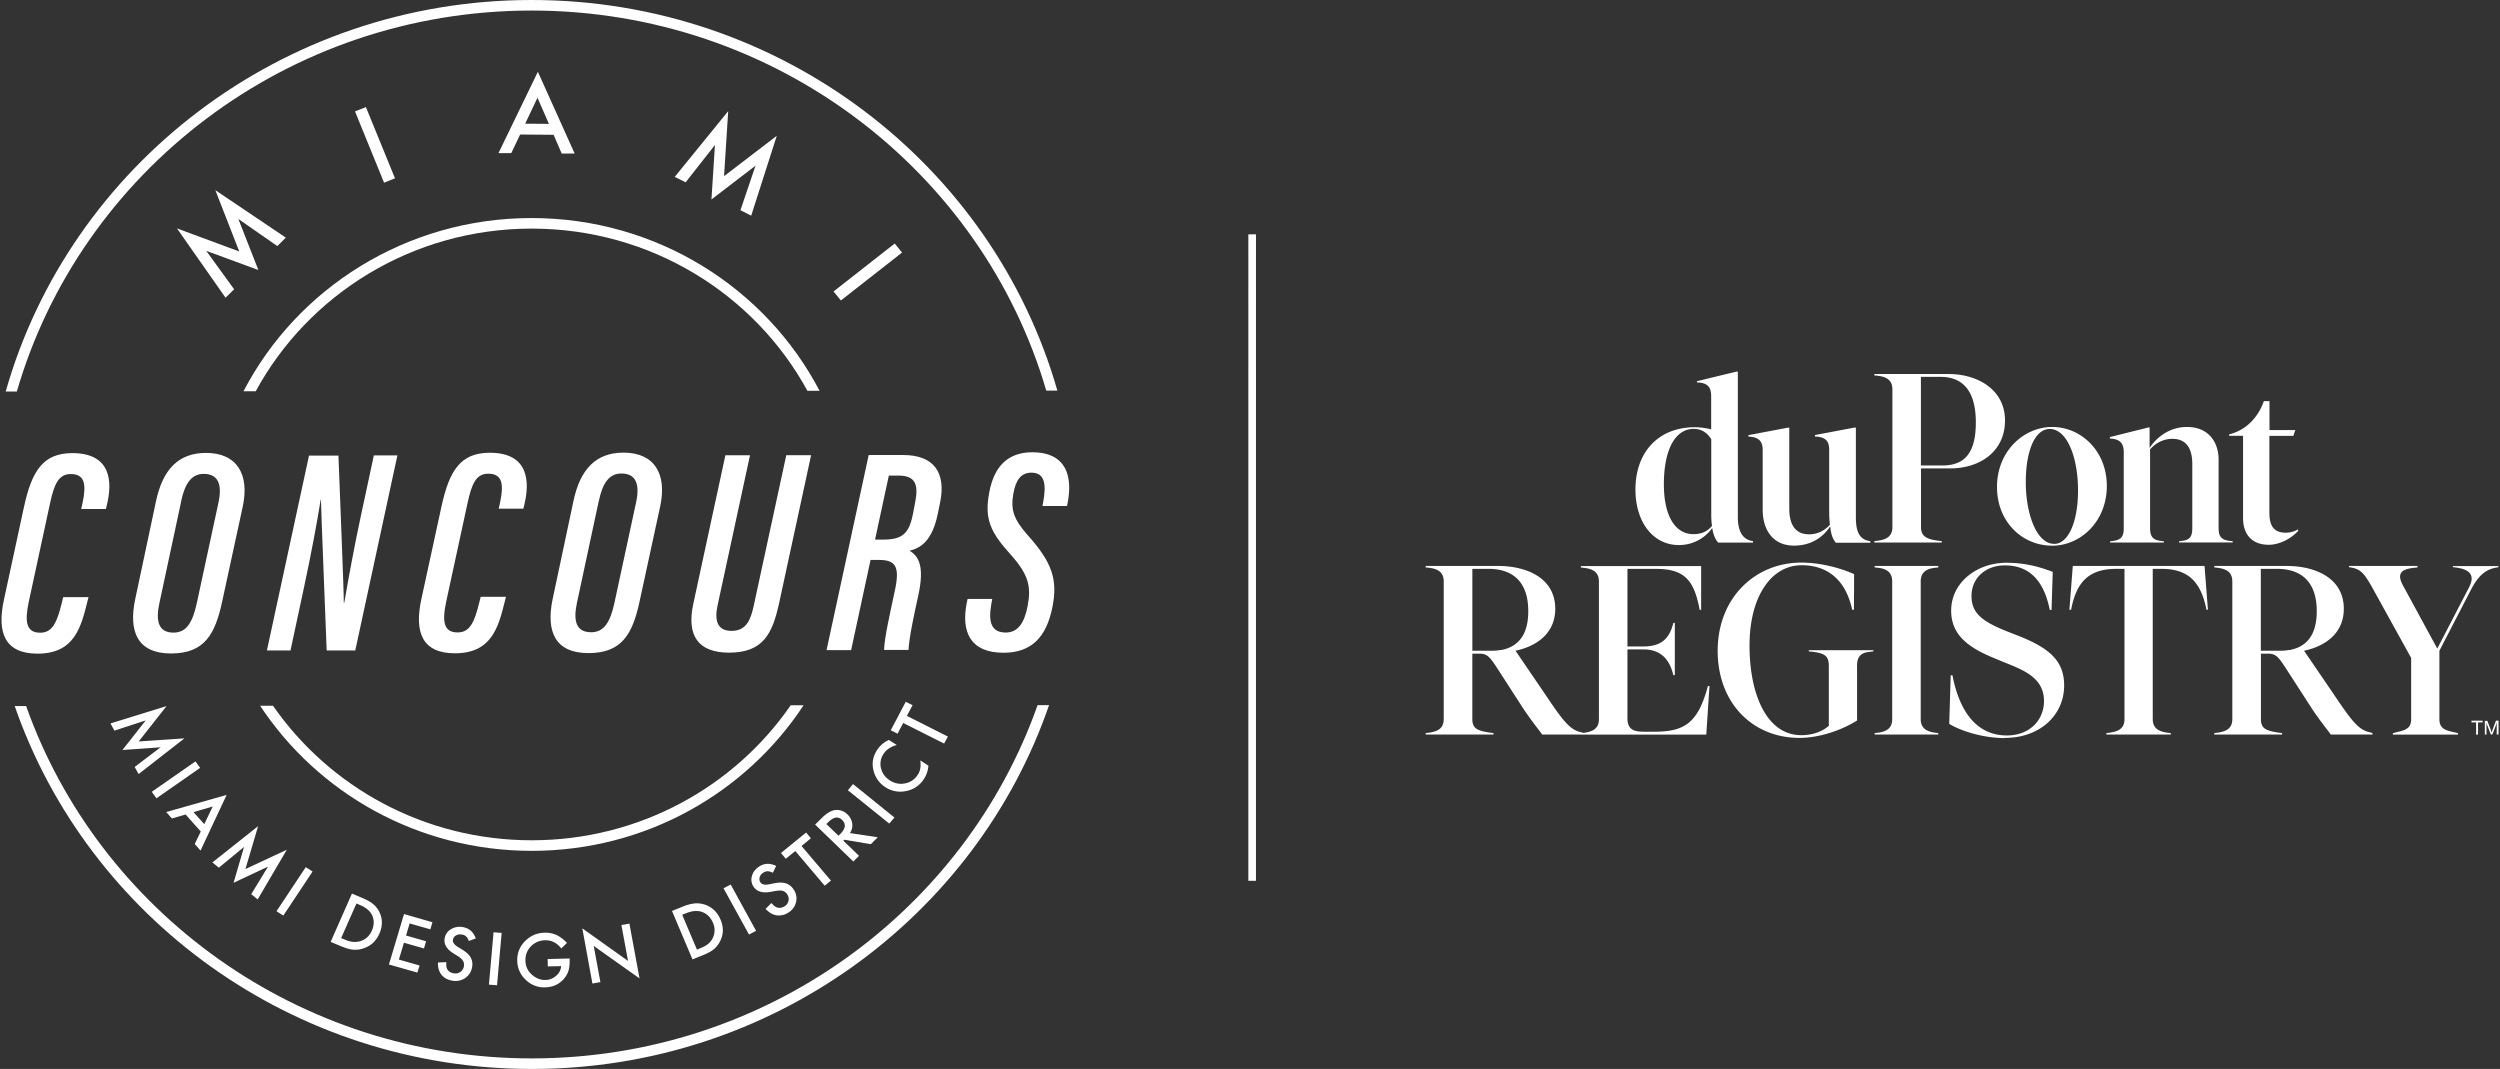 <svg xmlns="http://www.w3.org/2000/svg" width="145" height="62" fill="none"><rect width="100%" height="100%" fill="#333333" stroke="none"/><g fill="#fff" clip-path="url(#a)"><path d="M131.55 31.6c.608 0 1.248-.291 1.739-.798v-.1a1.413 1.413 0 0 1-.704.195c-.736 0-.961-.433-.961-1.173v-4.442h1.388l.117-.338h-1.499v-1.68h-.326c-.325.935-1.029 1.69-2.011 1.928v.084h.805v4.781c0 1.009.593 1.537 1.457 1.537m-2.241-.222c-.48-.068-.635-.248-.635-.755V26.65c0-.951-.539-1.886-1.835-1.886-1.062 0-1.798.655-2.167 1.215V24.79h-.058l-2.247.56v.085c.651.026.806.338.806.808v4.374c0 .502-.144.687-.608.755l-.187.027v.068h3.127V31.4l-.187-.027c-.453-.058-.619-.248-.619-.755v-4.553c.31-.365.779-.613 1.291-.613.779 0 1.158.512 1.158 1.463v3.698c0 .502-.128.697-.581.755l-.187.026v.07h3.111v-.07l-.187-.026.005.005Zm-10.175.17c-1.003 0-1.643-1.707-1.643-3.577 0-1.87.555-3.085 1.387-3.085 1.003 0 1.643 1.638 1.643 3.566 0 1.801-.555 3.1-1.387 3.1m-.128.106c1.67 0 3.185-1.41 3.185-3.465 0-2.055-1.515-3.423-3.169-3.423-1.654 0-3.201 1.41-3.201 3.476 0 2.065 1.499 3.407 3.185 3.407m-6.349-4.649h-1.249v-5.14h1.131c1.158 0 2.054.645 2.054 2.642 0 1.664-.565 2.498-1.936 2.498Zm.368-5.308h-4.317v.084l.24.026c.427.059.806.222.806.782v7.993c0 .56-.384.713-.806.782l-.24.026v.084h3.906v-.084l-.24-.026c-.582-.085-.961-.222-.961-.782v-3.407h1.686c1.729 0 3.186-.978 3.186-2.78 0-1.8-1.601-2.693-3.255-2.693m-5.394 8.299V24.8h-.086l-2.289.433v.085c.657.026.827.29.827.792v3.592c0 .264.016.512.043.729-.299.349-.742.56-1.201.56-.811 0-1.157-.57-1.157-1.495v-4.69h-.086l-2.283.432v.085c.645.026.827.306.827.792v3.45c0 1.157.587 2.081 1.814 2.081 1.046 0 1.713-.528 2.102-1.115.048.434.117.682.326.946h2v-.09c-.704-.084-.837-.676-.837-1.39m-9.434.983c-.97 0-1.702-.935-1.702-2.894 0-2.066.689-3.212 1.729-3.212.486 0 .816.264 1.019.602v4.4c0 .222.016.434.043.629-.24.28-.545.475-1.089.475Zm2.588-.987v-8.442h-.075l-2.3.56v.069c.673.016.828.322.828.808v1.918a3.722 3.722 0 0 0-.945-.127c-2.16 0-3.447 1.495-3.447 3.608 0 1.928 1.046 3.227 2.519 3.227.96 0 1.633-.544 1.931-.993.075.423.177.65.347.85h2.022v-.084c-.731-.1-.88-.782-.88-1.394Zm41.474 2.832v.069l.208.026c.694.1 1.115.391.736 1.13l-1.851 3.566-1.996-3.671c-.352-.67-.117-.92.609-1.009l.24-.026v-.085h-3.975v.069l.155.026c.512.1.72.322 1.157 1.088l2.295 4.152v3.55c0 .56-.368.645-.838.755l-.224.059v.084h3.778v-.084l-.241-.059c-.469-.1-.837-.195-.837-.755v-3.967l1.851-3.576c.48-.92.966-1.157 1.414-1.242l.155-.026v-.069h-2.652l.016-.005Zm-10.01 4.918h-1.131v-4.749h.95c1.249 0 2.294.613 2.294 2.456 0 1.384-.592 2.066-1.568 2.25h-.043a2.98 2.98 0 0 1-.496.043m5.133 4.717c-.593-.137-1.019-.67-1.953-2.065l-1.809-2.652c1.302-.28 2.305-1.062 2.305-2.43 0-1.801-1.67-2.488-3.324-2.488h-4.189v.085l.224.026c.438.058.822.222.822.782v7.992c0 .56-.384.713-.822.782l-.224.026v.085h3.933v-.085l-.224-.026c-.694-.116-1.003-.222-1.003-.782v-3.798h.426c.438 0 .593.211.95.74l1.569 2.43c.48.728.976 1.325 1.104 1.52h2.423v-.084l-.198-.058h-.01Zm-15.228.143h3.735v-.085l-.24-.026c-.411-.069-.806-.222-.806-.782v-8.716h.512c1.585 0 2.294.798 2.604 2.372h.085l-.197-2.54h-7.641l-.197 2.54h.101c.294-1.58 1.003-2.372 2.615-2.372h.48v8.716c0 .56-.384.713-.822.782l-.229.026v.085Zm-5.886.195c2.039 0 3.437-1.326 3.437-3.042 0-1.4-.822-2.15-2.615-2.863l-.608-.238c-1.569-.613-2.15-1.104-2.15-2.092s.763-1.77 1.936-1.77c1.484 0 2.279.962 2.604 2.584h.102l.069-2.209c-.555-.206-1.441-.528-2.689-.528-1.713 0-3.202 1.146-3.202 2.779 0 1.42 1.02 2.15 2.492 2.752l.571.238c1.206.475 2.321.935 2.321 2.25 0 1.114-.838 1.997-2.15 1.997-1.868 0-2.791-1.564-3.159-3.492h-.101l-.086 2.82c.635.392 1.927.825 3.228.825m-7.555-.206h3.692v-.085l-.224-.026c-.411-.069-.795-.222-.795-.782v-7.992c0-.56.384-.73.795-.782l.224-.026v-.085h-3.692v.085l.24.026c.411.058.779.222.779.782v7.992c0 .56-.368.713-.779.782l-.24.026v.085Zm-3.82-4.892v.069l.24.026c.651.085.923.222.923.798v3.492c-.411.364-.987.544-1.601.544-1.953 0-2.998-2.277-2.998-5.209 0-2.762 1.216-4.648 3.025-4.648 1.249 0 2.502.602 2.929 2.583h.102l.01-2.066c-.907-.406-2.054-.67-3.057-.67-2.705 0-4.856 2.065-4.856 5.113 0 3.048 2.039 5.055 4.744 5.055 1.03 0 2.305-.364 3.34-1.009v-3.185c0-.56.267-.755.736-.798l.208-.026v-.069h-3.751.006Zm-5.848 2.071c-.566 2.108-1.318 2.657-3.084 2.657h-.662c-.624 0-.923-.18-.923-.797v-3.978h.907c.95 0 1.516.486 1.756 1.495h.085v-3.032h-.085c-.24.966-.737 1.368-1.756 1.368h-.907v-4.5h1.644c1.643 0 2.22.623 2.545 2.376h.085v-2.54h-6.974v.084l.225.026c.437.058.821.222.821.782v7.992c0 .56-.384.714-.822.782l-.224.027v.084h7.273l.187-2.82h-.091v-.006Zm-12.534-2.039h-1.13v-4.749h.95c1.248 0 2.293.613 2.293 2.456 0 1.384-.592 2.066-1.568 2.25h-.043c-.16.027-.325.043-.496.043m5.127 4.717c-.597-.137-1.019-.67-1.953-2.065L87.9 37.743c1.302-.28 2.305-1.062 2.305-2.43 0-1.801-1.67-2.488-3.324-2.488H82.69v.085l.224.026c.438.058.822.222.822.782v7.992c0 .56-.384.713-.822.782l-.224.026v.085h3.933v-.085l-.225-.026c-.693-.116-1.003-.222-1.003-.782v-3.798h.427c.438 0 .592.211.95.74l1.569 2.43c.48.728.976 1.325 1.104 1.52h2.422v-.084l-.197-.058h-.01Zm52.455.143h.102v-.486c0-.074-.006-.211-.006-.211s.032.121.059.185l.197.507h.091l.198-.507.058-.185s-.005.137-.005.211v.486h.107V41.8h-.15l-.165.439c-.038.09-.086.253-.086.253s-.048-.164-.08-.248l-.17-.433h-.144v.803l-.006-.011Zm-.768-.703h.267v.708h.112V41.9h.267v-.1h-.646v.1Zm-70.5-28.308h-.443v37.495h.443V13.592Zm-59.765 3.676-2.817-4.02 3.612 1.337-1.387-3.555 4.087 2.752-.49.491-2.263-1.574 1.163 2.963-3.025-1.114 1.617 2.23-.497.49Zm8.142-11.056 1.686 4.131-.634.254L20.59 6.46l.634-.248Zm10.89 1.606-1.947-.016-.512 1.078h-.742l2.284-4.717 2.134 4.743h-.752l-.47-1.088h.005Zm-.277-.634-.662-1.516-.715 1.506 1.382.01h-.005Zm7.299 3.074 3.1-3.813-.24 3.771 3.057-2.34-1.483 4.633-.624-.317.875-2.583-2.556 1.96.203-3.16-1.702 2.166-.63-.316Zm13.184 4.39-3.548 2.779-.426-.523 3.548-2.779.427.523ZM6.407 41.959l3.25-1.004-1.612 2.05 2.652-.18-2.657 2.07-.23-.412 1.505-1.14-2.214.158 1.35-1.717-1.814.592-.23-.417Zm5.203 2.577L9.075 46.3l-.272-.374 2.534-1.765.273.375Zm.032 3.688-.875-.983-.795.232-.331-.375 3.505-.993-1.515 3.228-.336-.38.352-.73h-.005Zm.208-.428.49-1.02-1.115.328.625.697v-.005Zm.47 2.224 2.651-2.103-.736 2.488 2.4-1.12-1.69 2.88-.374-.302.976-1.6-2 .94.608-2.082-1.462 1.205-.374-.307Zm5.81.528-1.697 2.556-.395-.253 1.697-2.557.395.254Zm1.05 4.078 1.233-2.8.598.254c.288.121.502.242.646.37.154.131.277.29.362.48.182.386.171.798-.016 1.226-.192.433-.496.713-.923.85a1.461 1.461 0 0 1-.608.074c-.181-.016-.416-.085-.71-.206l-.592-.248h.01Zm.604-.217.197.08c.192.084.363.131.507.142.15.01.294-.005.438-.053.293-.1.512-.301.645-.607.134-.307.139-.603.016-.877-.112-.249-.352-.455-.72-.608l-.192-.084-.886 2.002-.005.005Zm5.176-.507-1.201-.343-.208.702 1.163.333-.123.417-1.163-.332-.293.977 1.2.343-.128.412-1.649-.47.875-2.926 1.65.475-.124.412Zm2.646.523-.416.153a.632.632 0 0 0-.16-.27.457.457 0 0 0-.246-.105.508.508 0 0 0-.336.053.345.345 0 0 0-.176.243c-.027.148.064.285.267.412l.282.174c.23.143.39.29.48.454a.804.804 0 0 1 .08.555.93.93 0 0 1-.405.634.984.984 0 0 1-.752.148c-.267-.048-.47-.158-.62-.343-.143-.185-.212-.423-.202-.708l.486-.021c-.01.18 0 .306.042.385.07.148.203.233.385.264.144.027.272 0 .384-.079a.504.504 0 0 0 .208-.496.38.38 0 0 0-.053-.148.462.462 0 0 0-.118-.138 1.068 1.068 0 0 0-.181-.137l-.272-.169c-.39-.248-.55-.534-.491-.872a.747.747 0 0 1 .368-.523.98.98 0 0 1 .699-.116c.352.064.597.275.736.65m1.5-.317-.267 3.037-.47-.037.267-3.037.47.037Zm2.657 1.516 1.286-.032v.1c.005.228-.016.434-.064.608a1.315 1.315 0 0 1-.262.465c-.283.328-.646.491-1.094.502a1.515 1.515 0 0 1-1.126-.439 1.51 1.51 0 0 1-.49-1.104 1.504 1.504 0 0 1 .448-1.135c.31-.317.688-.481 1.142-.492.24-.005.47.037.683.132.202.096.405.249.608.46l-.326.322c-.261-.327-.576-.486-.944-.475-.33.01-.603.127-.822.354a1.11 1.11 0 0 0-.315.83c.006.337.14.617.395.828.235.201.491.296.763.29.23 0 .438-.084.62-.242a.8.8 0 0 0 .293-.56l-.774.016-.01-.433-.011.005Zm2.608 1.421-.586-3.201 2.652 1.891-.384-2.081.464-.085.587 3.18-2.658-1.886.39 2.098-.464.084Zm5.806-1.395-1.19-2.815.603-.243a2.54 2.54 0 0 1 .72-.195c.203-.016.406.01.609.079.405.148.704.433.885.866.182.433.176.845-.021 1.236a1.462 1.462 0 0 1-.368.476c-.139.116-.352.232-.64.348l-.598.243v.005Zm.261-.575.198-.08c.192-.079.347-.163.459-.258a1.036 1.036 0 0 0 .266-1.22c-.133-.307-.341-.518-.635-.624-.26-.095-.576-.069-.95.085l-.197.079.854 2.018h.005Zm1.953-3.772 1.473 2.684-.41.216-1.479-2.683.416-.217Zm2.636-1.073-.192.392a.723.723 0 0 0-.304-.09.49.49 0 0 0-.25.084.454.454 0 0 0-.209.264.34.34 0 0 0 .043.296c.085.122.245.164.485.116l.326-.063c.267-.053.49-.047.667.005a.852.852 0 0 1 .443.349.904.904 0 0 1 .149.729.97.97 0 0 1-.443.613.98.98 0 0 1-.688.164c-.235-.038-.448-.164-.64-.376l.341-.338c.117.138.219.222.304.249.155.058.31.037.464-.064a.481.481 0 0 0 .139-.697.493.493 0 0 0-.112-.122.484.484 0 0 0-.32-.09c-.07 0-.144.011-.224.022l-.32.058c-.454.08-.78-.021-.966-.301a.715.715 0 0 1-.096-.624c.059-.227.203-.406.427-.554.299-.19.63-.201.992-.021m1.457-1.162 1.707 2.007-.363.296-1.707-2.013-.55.45-.282-.334 1.462-1.188.277.333-.544.449Zm2.801-.751 1.622.243-.405.402-1.532-.259-.059.058.908.877-.331.328-2.215-2.14.39-.386c.288-.285.555-.438.79-.46a.864.864 0 0 1 .699.26.895.895 0 0 1 .272.523.816.816 0 0 1-.134.56m-.667.153.107-.106c.315-.312.347-.58.107-.813-.224-.222-.491-.18-.795.121l-.118.116.705.677-.006.005Zm.849-3 2.4 1.938-.298.354-2.401-1.933.299-.36Zm2.07-2.567.464.3c-.341.095-.592.26-.752.497a1.04 1.04 0 0 0-.166.834c.07.302.24.54.513.719.272.174.56.238.87.18a1.09 1.09 0 0 0 .73-.47.899.899 0 0 0 .166-.381.951.951 0 0 0 .021-.222c0-.08 0-.169-.016-.264l.47.306a1.605 1.605 0 0 1-.283.809 1.55 1.55 0 0 1-1.02.665 1.575 1.575 0 0 1-1.2-.232 1.563 1.563 0 0 1-.661-.888c-.14-.465-.064-.903.224-1.315.155-.227.368-.401.64-.528m1.051-1.4 2.38 1.2-.219.406-2.374-1.194-.326.623-.395-.2.87-1.654.395.2-.331.619Z"/><path d="M.976 22.71C4.668 9.978 16.64.622 30.807.612c14.172-.01 26.16 9.323 29.875 22.043h.645C57.597 9.593 45.325-.01 30.807 0 16.294.01 4.038 9.64.33 22.71h.646ZM60.18 40.897c-4.2 11.901-15.75 20.48-29.314 20.49-13.563.01-25.131-8.541-29.351-20.437H.853C5.1 53.189 16.956 62.01 30.87 62c13.916-.01 25.756-8.859 29.976-21.103h-.667Z"/><path d="M14.832 22.693c3.047-5.604 9.07-9.429 15.991-9.434 6.926-.005 12.955 3.809 16.007 9.408h.705c-3.111-5.948-9.434-10.026-16.717-10.02-7.278.005-13.6 4.093-16.695 10.046h.709ZM45.86 40.907c-3.256 4.717-8.767 7.824-15.005 7.829-6.237.005-11.754-3.09-15.02-7.802h-.747c3.346 5.066 9.162 8.42 15.767 8.415 6.606-.006 12.416-3.37 15.751-8.442h-.747Zm-40.728-6.27-.053.211c-.38 1.532-.753 3.059-2.898 3.064-1.931 0-2.363-1.252-1.952-3.133l1.163-5.382c.453-2.076 1.099-3.112 2.796-3.117 2.278 0 2.347 1.675 2 3.053l-.047.19H4.71l.08-.359c.213-1.014.16-1.669-.683-1.669-.7 0-.96.57-1.196 1.659L1.67 34.896c-.256 1.204-.133 1.801.662 1.801.715 0 .97-.608 1.243-1.69l.09-.375h1.468v.005Zm8.943-5.235-1.19 5.489c-.406 1.885-1.014 3.01-2.967 3.01-1.958 0-2.465-1.283-2.08-3.132l1.21-5.7c.39-1.833 1.297-2.8 2.898-2.8 1.798 0 2.54 1.237 2.129 3.133Zm-3.565-.328-1.264 5.901c-.23 1.056-.053 1.717.816 1.717.753 0 1.105-.592 1.345-1.68l1.264-5.864c.225-1.046-.01-1.663-.859-1.663-.704 0-1.088.56-1.307 1.584m4.973 8.669 2.444-11.315h1.707c.117 3.122.32 7.96.31 8.541h.026c.267-1.532.56-3.143.955-4.997l.763-3.555h1.366l-2.444 11.315h-1.659c-.096-2.678-.325-8.06-.33-8.742h-.017c-.23 1.415-.533 3.058-.97 5.097l-.78 3.645h-1.377l.006.01Zm13.867-3.122-.053.211c-.379 1.532-.758 3.059-2.903 3.064-1.931 0-2.358-1.252-1.953-3.133l1.169-5.382c.454-2.076 1.094-3.112 2.796-3.117 2.273 0 2.342 1.675 2 3.053l-.047.19h-1.43l.08-.359c.213-1.014.16-1.669-.683-1.669-.7 0-.955.57-1.195 1.664l-1.244 5.742c-.256 1.204-.138 1.801.662 1.801.715 0 .971-.607 1.243-1.695l.091-.37h1.467Zm8.943-5.236-1.19 5.49c-.405 1.885-1.014 3.01-2.967 3.01-1.958 0-2.465-1.278-2.08-3.127l1.21-5.7c.39-1.833 1.297-2.8 2.898-2.8 1.803 0 2.54 1.232 2.129 3.133m-3.559-.333-1.264 5.9c-.23 1.057-.054 1.718.821 1.718.752 0 1.105-.592 1.345-1.68l1.264-5.864c.224-1.046-.01-1.664-.859-1.664-.704 0-1.088.56-1.302 1.585m8.766-2.646-1.883 8.72c-.181.84-.032 1.47.806 1.47.864 0 1.115-.634 1.297-1.48l1.883-8.71h1.44l-1.856 8.584c-.39 1.775-.923 2.868-2.908 2.868-1.745 0-2.476-.946-2.07-2.826l1.862-8.621h1.425l.005-.005Zm6.99 6.085-1.125 5.22H47.94l2.444-11.316h2c1.767 0 2.503.999 2.14 2.763l-.133.65c-.32 1.558-.982 1.98-1.638 2.139.56.327.864.945.512 2.578-.213.956-.544 2.472-.57 3.175h-1.42c.021-.708.357-2.177.64-3.503.272-1.31.043-1.716-.918-1.716h-.507v.01Zm.262-1.189h.453c1.153 0 1.532-.348 1.761-1.568l.123-.65c.181-.951.016-1.495-.96-1.495h-.577l-.8 3.713Zm6.798 3.439-.054.296c-.187 1.078.01 1.654.838 1.654.704 0 1.083-.555 1.27-1.548.213-1.12.053-1.812-.987-2.974-1.174-1.3-1.537-2.055-1.238-3.619.277-1.484 1.072-2.313 2.486-2.313 2.05 0 2.321 1.479 2.07 2.857l-.047.26h-1.425l.048-.265c.155-.877.144-1.67-.688-1.67-.625 0-.918.46-1.051 1.227-.16.908.005 1.468.843 2.408 1.419 1.585 1.75 2.583 1.413 4.22-.336 1.601-1.13 2.59-2.828 2.59-1.92 0-2.475-1.205-2.123-2.927l.043-.196h1.43Z"/></g><defs><clipPath id="a"><path fill="#fff" d="M0 0h145v62H0z"/></clipPath></defs></svg>